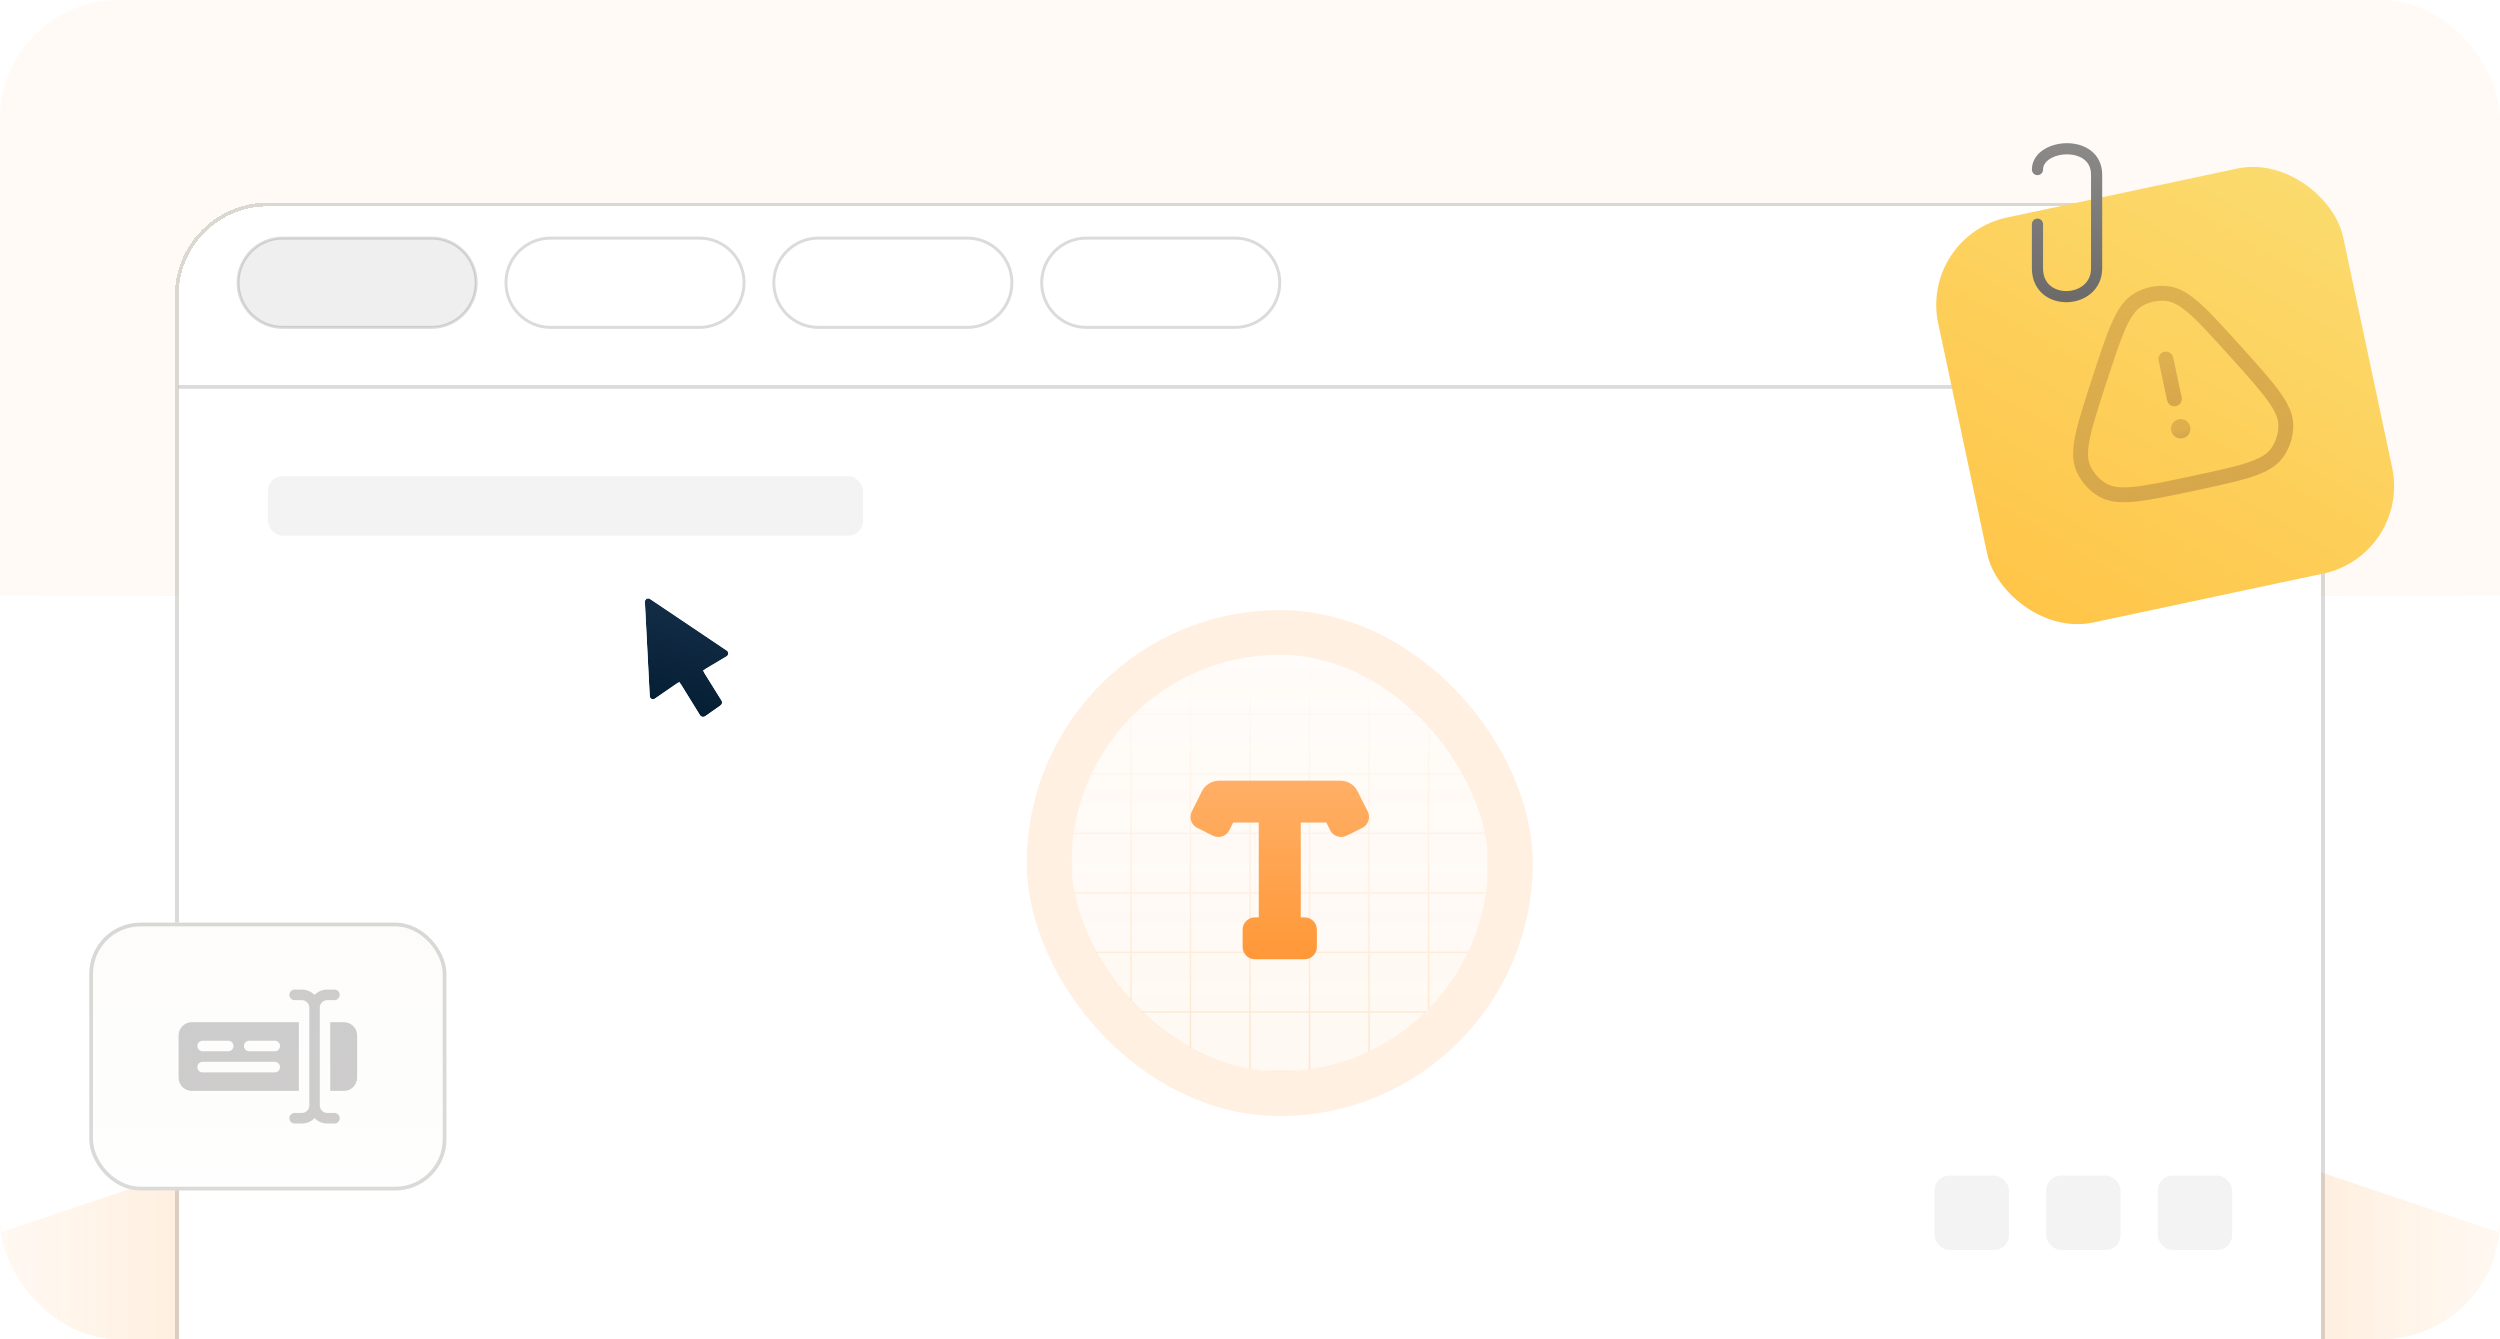 <svg width="336" height="180" viewBox="0 0 336 180" fill="none" xmlns="http://www.w3.org/2000/svg">
<g clip-path="url(#clip0_3485_896)">
<rect width="336" height="180" rx="16" fill="#FFFAF5"/>
<g clip-path="url(#clip1_3485_896)">
<rect width="336" height="100" transform="translate(0 80)" fill="white"/>
<rect width="336" height="100" transform="translate(0 80)" fill="url(#paint0_linear_3485_896)"/>
<g filter="url(#filter0_f_3485_896)">
<path d="M429.426 197.18C429.426 128.675 401.883 62.975 352.856 14.534C303.829 -33.906 237.335 -61.12 168 -61.12C98.665 -61.12 32.17 -33.906 -16.856 14.534C-65.883 62.975 -93.426 128.675 -93.427 197.18L165.533 109.835C167.133 109.295 168.866 109.295 170.467 109.835L429.426 197.18Z" fill="white"/>
</g>
</g>
<g filter="url(#filter1_d_3485_896)">
<path d="M24 36C24 29.373 29.373 24 36 24H300C306.627 24 312 29.373 312 36V180H24V36Z" fill="white" shape-rendering="crispEdges"/>
<path d="M300 23.75C306.765 23.75 312.25 29.235 312.25 36V180.25H23.75V36C23.75 29.235 29.235 23.75 36 23.75H300Z" stroke="#0F0E0C" stroke-opacity="0.15" stroke-width="0.5" shape-rendering="crispEdges"/>
</g>
<path d="M312 52L168 52L24 52" stroke="#0F0E0C" stroke-opacity="0.15" stroke-width="0.5"/>
<path d="M32 38C32 34.686 34.686 32 38 32H58C61.314 32 64 34.686 64 38C64 41.314 61.314 44 58 44H38C34.686 44 32 41.314 32 38Z" fill="url(#paint1_linear_3485_896)" fill-opacity="0.08" stroke="#0F0E0C" stroke-opacity="0.15" stroke-width="0.4"/>
<path d="M68 38C68 34.686 70.686 32 74 32H94C97.314 32 100 34.686 100 38V38C100 41.314 97.314 44 94 44H74C70.686 44 68 41.314 68 38V38Z" stroke="#0F0E0C" stroke-opacity="0.15" stroke-width="0.4"/>
<path d="M104 38C104 34.686 106.686 32 110 32H130C133.314 32 136 34.686 136 38V38C136 41.314 133.314 44 130 44H110C106.686 44 104 41.314 104 38V38Z" stroke="#0F0E0C" stroke-opacity="0.15" stroke-width="0.4"/>
<path d="M140 38C140 34.686 142.686 32 146 32H166C169.314 32 172 34.686 172 38V38C172 41.314 169.314 44 166 44H146C142.686 44 140 41.314 140 38V38Z" stroke="#0F0E0C" stroke-opacity="0.15" stroke-width="0.4"/>
<rect x="36" y="64" width="80" height="8" rx="2" fill="url(#paint2_linear_3485_896)" fill-opacity="0.06"/>
<rect x="290" y="158" width="10" height="10" rx="2" fill="url(#paint3_linear_3485_896)" fill-opacity="0.06"/>
<rect x="275" y="158" width="10" height="10" rx="2" fill="url(#paint4_linear_3485_896)" fill-opacity="0.06"/>
<rect x="260" y="158" width="10" height="10" rx="2" fill="url(#paint5_linear_3485_896)" fill-opacity="0.06"/>
<g clip-path="url(#clip2_3485_896)">
<rect x="144" y="88" width="56" height="56" rx="28" fill="white"/>
<rect x="144" y="88" width="56" height="56" rx="28" fill="url(#paint6_linear_3485_896)" fill-opacity="0.08"/>
<path d="M152 88V144M159.999 88V144M168 88V144M176 88V144M184.001 88V144M192 88V144M144 136H200M144 128H200M144 120H200M144 112H200M144 104H200M144 96H200M144 88V144H200V88H144Z" stroke="url(#paint7_linear_3485_896)" stroke-width="0.2"/>
<g filter="url(#filter2_d_3485_896)">
<path d="M175.341 128H168.658C167.75 128 167.011 127.264 167.011 126.359V124.016C167.011 123.111 167.75 122.375 168.658 122.375H169.176V109.625H165.744L165.224 110.66C165.028 111.052 164.69 111.345 164.272 111.483C163.855 111.622 163.408 111.59 163.015 111.394L160.91 110.346C160.098 109.941 159.768 108.954 160.174 108.145L161.539 105.425C161.98 104.546 162.867 104 163.854 104H180.145C181.132 104 182.019 104.546 182.46 105.425L183.825 108.145C184.022 108.537 184.054 108.982 183.915 109.397C183.776 109.813 183.482 110.15 183.089 110.346L180.984 111.394C180.172 111.799 179.181 111.469 178.774 110.66L178.255 109.625H174.823V122.375H175.341C176.249 122.375 176.988 123.111 176.988 124.016V126.359C176.988 127.264 176.249 128 175.341 128H175.341Z" fill="url(#paint8_linear_3485_896)"/>
</g>
</g>
<rect x="141" y="85" width="62" height="62" rx="31" stroke="url(#paint9_linear_3485_896)" stroke-width="6"/>
<g filter="url(#filter3_di_3485_896)">
<rect x="258" y="30.728" width="55.647" height="55.647" rx="12" transform="rotate(-12 258 30.728)" fill="url(#paint10_linear_3485_896)"/>
</g>
<path d="M282.147 51.114C284.237 44.695 285.282 41.485 287.394 40.267C288.555 39.597 289.899 39.312 291.233 39.452C293.657 39.705 295.917 42.212 300.438 47.227C304.958 52.241 307.218 54.748 307.217 57.182C307.217 58.521 306.792 59.826 306.004 60.91C304.57 62.88 301.265 63.583 294.654 64.988C288.044 66.393 284.738 67.095 282.628 65.879C281.467 65.21 280.548 64.19 280.002 62.967C279.012 60.743 280.057 57.533 282.147 51.114Z" stroke="url(#paint11_linear_3485_896)" stroke-width="2"/>
<path d="M293.079 57.628L293.09 57.626" stroke="url(#paint12_linear_3485_896)" stroke-width="2.6" stroke-linecap="round" stroke-linejoin="round"/>
<path d="M292.236 53.61L291.098 48.256" stroke="url(#paint13_linear_3485_896)" stroke-width="2" stroke-linecap="round" stroke-linejoin="round"/>
<path d="M273.836 22.79C273.836 19.296 281.785 18.597 281.785 23.489V36.067C281.785 40.959 273.836 41.309 273.836 36.067V30.128" stroke="url(#paint14_linear_3485_896)" stroke-width="1.5" stroke-linecap="round"/>
<rect x="12" y="124" width="48" height="36" rx="6.875" fill="white"/>
<rect x="12" y="124" width="48" height="36" rx="6.875" fill="url(#paint15_linear_3485_896)"/>
<rect x="12.25" y="124.25" width="47.5" height="35.5" rx="6.625" stroke="#0F0E0C" stroke-opacity="0.15" stroke-width="0.5"/>
<path d="M45.656 150.29C45.656 150.683 45.341 151 44.953 151H43.986C43.318 151 42.713 150.725 42.276 150.282C41.839 150.725 41.234 151 40.566 151H39.598C39.21 151 38.895 150.683 38.895 150.29C38.895 149.899 39.21 149.581 39.598 149.581H40.566C41.121 149.581 41.573 149.125 41.573 148.565V135.435C41.573 134.875 41.121 134.419 40.566 134.419H39.598C39.21 134.419 38.895 134.101 38.895 133.71C38.895 133.317 39.21 133 39.598 133H40.566C41.234 133 41.839 133.275 42.276 133.718C42.713 133.275 43.318 133 43.986 133H44.953C45.341 133 45.656 133.317 45.656 133.71C45.656 134.101 45.341 134.419 44.953 134.419H43.986C43.431 134.419 42.979 134.875 42.979 135.435V148.565C42.979 149.125 43.431 149.581 43.986 149.581H44.953C45.341 149.581 45.656 149.899 45.656 150.29Z" fill="#0F0E0C" fill-opacity="0.2"/>
<path d="M25.774 137.384C24.796 137.384 24 138.188 24 139.175V144.825C24 145.812 24.796 146.616 25.774 146.616H40.167V137.384H25.774ZM27.233 139.871H30.677C31.065 139.871 31.38 140.189 31.38 140.581C31.38 140.972 31.065 141.29 30.677 141.29H27.233C26.845 141.29 26.53 140.972 26.53 140.581C26.53 140.189 26.845 139.871 27.233 139.871ZM36.933 144.129H27.233C26.845 144.129 26.53 143.811 26.53 143.419C26.53 143.028 26.845 142.71 27.233 142.71H36.933C37.321 142.71 37.636 143.028 37.636 143.419C37.636 143.811 37.321 144.129 36.933 144.129ZM36.933 141.29H33.489C33.101 141.29 32.786 140.972 32.786 140.581C32.786 140.189 33.101 139.871 33.489 139.871H36.933C37.321 139.871 37.636 140.189 37.636 140.581C37.636 140.972 37.321 141.29 36.933 141.29ZM48 139.175V144.825C48 145.812 47.205 146.616 46.226 146.616H44.386V137.384H46.226C47.205 137.384 48 138.188 48 139.175Z" fill="#0F0E0C" fill-opacity="0.2"/>
<g filter="url(#filter4_d_3485_896)">
<path fill-rule="evenodd" clip-rule="evenodd" d="M88.012 92.902L90.925 90.892C91.133 90.748 91.413 90.807 91.545 91.021L94.071 95.112C94.222 95.358 94.549 95.424 94.784 95.259L96.833 93.818C97.05 93.665 97.11 93.369 96.97 93.144L94.71 89.517C94.574 89.3 94.645 89.008 94.866 88.877L97.657 87.213C97.944 87.041 97.959 86.623 97.685 86.439L87.361 79.496C87.057 79.292 86.651 79.534 86.67 79.907L87.324 92.556C87.343 92.907 87.726 93.099 88.012 92.902Z" fill="url(#paint16_linear_3485_896)"/>
<path d="M87.512 79.008L87.64 79.081L97.964 86.024L98.067 86.103C98.513 86.498 98.476 87.208 98.018 87.57L97.913 87.642L95.154 89.286L97.394 92.88L97.442 92.965C97.644 93.373 97.543 93.869 97.198 94.166L97.12 94.227L95.072 95.668C94.63 95.978 94.029 95.88 93.707 95.463L93.646 95.376L91.154 91.339L88.296 93.313C87.717 93.713 86.964 93.362 86.841 92.715L86.825 92.582L86.171 79.933C86.135 79.228 86.866 78.698 87.512 79.008Z" stroke="white"/>
</g>
</g>
<defs>
<filter id="filter0_f_3485_896" x="-198.426" y="-166.12" width="732.853" height="468.3" filterUnits="userSpaceOnUse" color-interpolation-filters="sRGB">
<feFlood flood-opacity="0" result="BackgroundImageFix"/>
<feBlend mode="normal" in="SourceGraphic" in2="BackgroundImageFix" result="shape"/>
<feGaussianBlur stdDeviation="52.5" result="effect1_foregroundBlur_3485_896"/>
</filter>
<filter id="filter1_d_3485_896" x="12.306" y="16.038" width="311.387" height="179.387" filterUnits="userSpaceOnUse" color-interpolation-filters="sRGB">
<feFlood flood-opacity="0" result="BackgroundImageFix"/>
<feColorMatrix in="SourceAlpha" type="matrix" values="0 0 0 0 0 0 0 0 0 0 0 0 0 0 0 0 0 0 127 0" result="hardAlpha"/>
<feOffset dy="3.731"/>
<feGaussianBlur stdDeviation="5.597"/>
<feComposite in2="hardAlpha" operator="out"/>
<feColorMatrix type="matrix" values="0 0 0 0 0 0 0 0 0 0 0 0 0 0 0 0 0 0 0.08 0"/>
<feBlend mode="normal" in2="BackgroundImageFix" result="effect1_dropShadow_3485_896"/>
<feBlend mode="normal" in="SourceGraphic" in2="effect1_dropShadow_3485_896" result="shape"/>
</filter>
<filter id="filter2_d_3485_896" x="157.231" y="102.154" width="29.538" height="29.538" filterUnits="userSpaceOnUse" color-interpolation-filters="sRGB">
<feFlood flood-opacity="0" result="BackgroundImageFix"/>
<feColorMatrix in="SourceAlpha" type="matrix" values="0 0 0 0 0 0 0 0 0 0 0 0 0 0 0 0 0 0 127 0" result="hardAlpha"/>
<feOffset dy="0.923"/>
<feGaussianBlur stdDeviation="1.385"/>
<feComposite in2="hardAlpha" operator="out"/>
<feColorMatrix type="matrix" values="0 0 0 0 0.917 0 0 0 0 0.442 0 0 0 0 0.008 0 0 0 0.16 0"/>
<feBlend mode="normal" in2="BackgroundImageFix" result="effect1_dropShadow_3485_896"/>
<feBlend mode="normal" in="SourceGraphic" in2="effect1_dropShadow_3485_896" result="shape"/>
</filter>
<filter id="filter3_di_3485_896" x="256.23" y="18.389" width="69.54" height="69.54" filterUnits="userSpaceOnUse" color-interpolation-filters="sRGB">
<feFlood flood-opacity="0" result="BackgroundImageFix"/>
<feColorMatrix in="SourceAlpha" type="matrix" values="0 0 0 0 0 0 0 0 0 0 0 0 0 0 0 0 0 0 127 0" result="hardAlpha"/>
<feOffset dy="1"/>
<feGaussianBlur stdDeviation="2"/>
<feComposite in2="hardAlpha" operator="out"/>
<feColorMatrix type="matrix" values="0 0 0 0 0 0 0 0 0 0 0 0 0 0 0 0 0 0 0.12 0"/>
<feBlend mode="normal" in2="BackgroundImageFix" result="effect1_dropShadow_3485_896"/>
<feBlend mode="normal" in="SourceGraphic" in2="effect1_dropShadow_3485_896" result="shape"/>
<feColorMatrix in="SourceAlpha" type="matrix" values="0 0 0 0 0 0 0 0 0 0 0 0 0 0 0 0 0 0 127 0" result="hardAlpha"/>
<feOffset/>
<feGaussianBlur stdDeviation="1"/>
<feComposite in2="hardAlpha" operator="arithmetic" k2="-1" k3="1"/>
<feColorMatrix type="matrix" values="0 0 0 0 0 0 0 0 0 0 0 0 0 0 0 0 0 0 0.24 0"/>
<feBlend mode="normal" in2="shape" result="effect2_innerShadow_3485_896"/>
</filter>
<filter id="filter4_d_3485_896" x="81.67" y="75.413" width="21.212" height="25.937" filterUnits="userSpaceOnUse" color-interpolation-filters="sRGB">
<feFlood flood-opacity="0" result="BackgroundImageFix"/>
<feColorMatrix in="SourceAlpha" type="matrix" values="0 0 0 0 0 0 0 0 0 0 0 0 0 0 0 0 0 0 127 0" result="hardAlpha"/>
<feOffset dy="1"/>
<feGaussianBlur stdDeviation="2"/>
<feComposite in2="hardAlpha" operator="out"/>
<feColorMatrix type="matrix" values="0 0 0 0 0 0 0 0 0 0 0 0 0 0 0 0 0 0 0.12 0"/>
<feBlend mode="normal" in2="BackgroundImageFix" result="effect1_dropShadow_3485_896"/>
<feBlend mode="normal" in="SourceGraphic" in2="effect1_dropShadow_3485_896" result="shape"/>
</filter>
<linearGradient id="paint0_linear_3485_896" x1="378.962" y1="100" x2="-42.788" y2="100" gradientUnits="userSpaceOnUse">
<stop stop-color="white" stop-opacity="0"/>
<stop offset="0.2" stop-color="#FF8000" stop-opacity="0.2"/>
<stop offset="0.5" stop-color="#FFFF00" stop-opacity="0.302"/>
<stop offset="0.8" stop-color="#FF8000" stop-opacity="0.2"/>
<stop offset="1" stop-color="white" stop-opacity="0"/>
</linearGradient>
<linearGradient id="paint1_linear_3485_896" x1="32" y1="38" x2="64" y2="38" gradientUnits="userSpaceOnUse">
<stop stop-color="#0F0E0C" stop-opacity="0.8"/>
</linearGradient>
<linearGradient id="paint2_linear_3485_896" x1="36" y1="68" x2="116" y2="68" gradientUnits="userSpaceOnUse">
<stop stop-color="#0F0E0C" stop-opacity="0.8"/>
</linearGradient>
<linearGradient id="paint3_linear_3485_896" x1="290" y1="163" x2="300" y2="163" gradientUnits="userSpaceOnUse">
<stop stop-color="#0F0E0C" stop-opacity="0.8"/>
</linearGradient>
<linearGradient id="paint4_linear_3485_896" x1="275" y1="163" x2="285" y2="163" gradientUnits="userSpaceOnUse">
<stop stop-color="#0F0E0C" stop-opacity="0.8"/>
</linearGradient>
<linearGradient id="paint5_linear_3485_896" x1="260" y1="163" x2="270" y2="163" gradientUnits="userSpaceOnUse">
<stop stop-color="#0F0E0C" stop-opacity="0.8"/>
</linearGradient>
<linearGradient id="paint6_linear_3485_896" x1="172" y1="88" x2="172" y2="144" gradientUnits="userSpaceOnUse">
<stop stop-color="#FFAF66" stop-opacity="0.5"/>
<stop offset="1" stop-color="#FFAF66"/>
</linearGradient>
<linearGradient id="paint7_linear_3485_896" x1="172" y1="88" x2="172" y2="144" gradientUnits="userSpaceOnUse">
<stop stop-color="#FF8000" stop-opacity="0"/>
<stop offset="1" stop-color="#FF8000" stop-opacity="0.16"/>
</linearGradient>
<linearGradient id="paint8_linear_3485_896" x1="172" y1="104" x2="172" y2="128" gradientUnits="userSpaceOnUse">
<stop stop-color="#FFAF66"/>
<stop offset="1" stop-color="#FF9838"/>
</linearGradient>
<linearGradient id="paint9_linear_3485_896" x1="172" y1="88" x2="172" y2="144" gradientUnits="userSpaceOnUse">
<stop stop-color="#FF8000" stop-opacity="0.12"/>
<stop offset="1" stop-color="#FF8000" stop-opacity="0.12"/>
</linearGradient>
<linearGradient id="paint10_linear_3485_896" x1="308.216" y1="32.193" x2="261.355" y2="83.614" gradientUnits="userSpaceOnUse">
<stop stop-color="#FBDB6E"/>
<stop offset="1" stop-color="#FFC548"/>
</linearGradient>
<linearGradient id="paint11_linear_3485_896" x1="289.249" y1="39.556" x2="294.654" y2="64.988" gradientUnits="userSpaceOnUse">
<stop stop-color="#D7A84B" stop-opacity="0.8"/>
<stop offset="1" stop-color="#D7A84B"/>
</linearGradient>
<linearGradient id="paint12_linear_3485_896" x1="293.085" y1="57.627" x2="293.292" y2="58.605" gradientUnits="userSpaceOnUse">
<stop stop-color="#D7A84B" stop-opacity="0.8"/>
<stop offset="1" stop-color="#D7A84B"/>
</linearGradient>
<linearGradient id="paint13_linear_3485_896" x1="291.587" y1="48.152" x2="292.725" y2="53.506" gradientUnits="userSpaceOnUse">
<stop stop-color="#D7A84B" stop-opacity="0.8"/>
<stop offset="1" stop-color="#D7A84B"/>
</linearGradient>
<linearGradient id="paint14_linear_3485_896" x1="277.811" y1="19.995" x2="277.811" y2="39.868" gradientUnits="userSpaceOnUse">
<stop stop-color="#8A8988"/>
<stop offset="1" stop-color="#6C6B6A"/>
</linearGradient>
<linearGradient id="paint15_linear_3485_896" x1="36" y1="124" x2="36" y2="160" gradientUnits="userSpaceOnUse">
<stop stop-color="#FBFAF8" stop-opacity="0.6"/>
<stop offset="1" stop-color="#FBFAF8" stop-opacity="0.2"/>
</linearGradient>
<linearGradient id="paint16_linear_3485_896" x1="93.898" y1="80.949" x2="90.007" y2="95.471" gradientUnits="userSpaceOnUse">
<stop stop-color="#142D47"/>
<stop offset="1" stop-color="#031D32"/>
</linearGradient>
<clipPath id="clip0_3485_896">
<rect width="336" height="180" rx="16" fill="white"/>
</clipPath>
<clipPath id="clip1_3485_896">
<rect width="336" height="100" fill="white" transform="translate(0 80)"/>
</clipPath>
<clipPath id="clip2_3485_896">
<rect x="144" y="88" width="56" height="56" rx="28" fill="white"/>
</clipPath>
</defs>
</svg>
